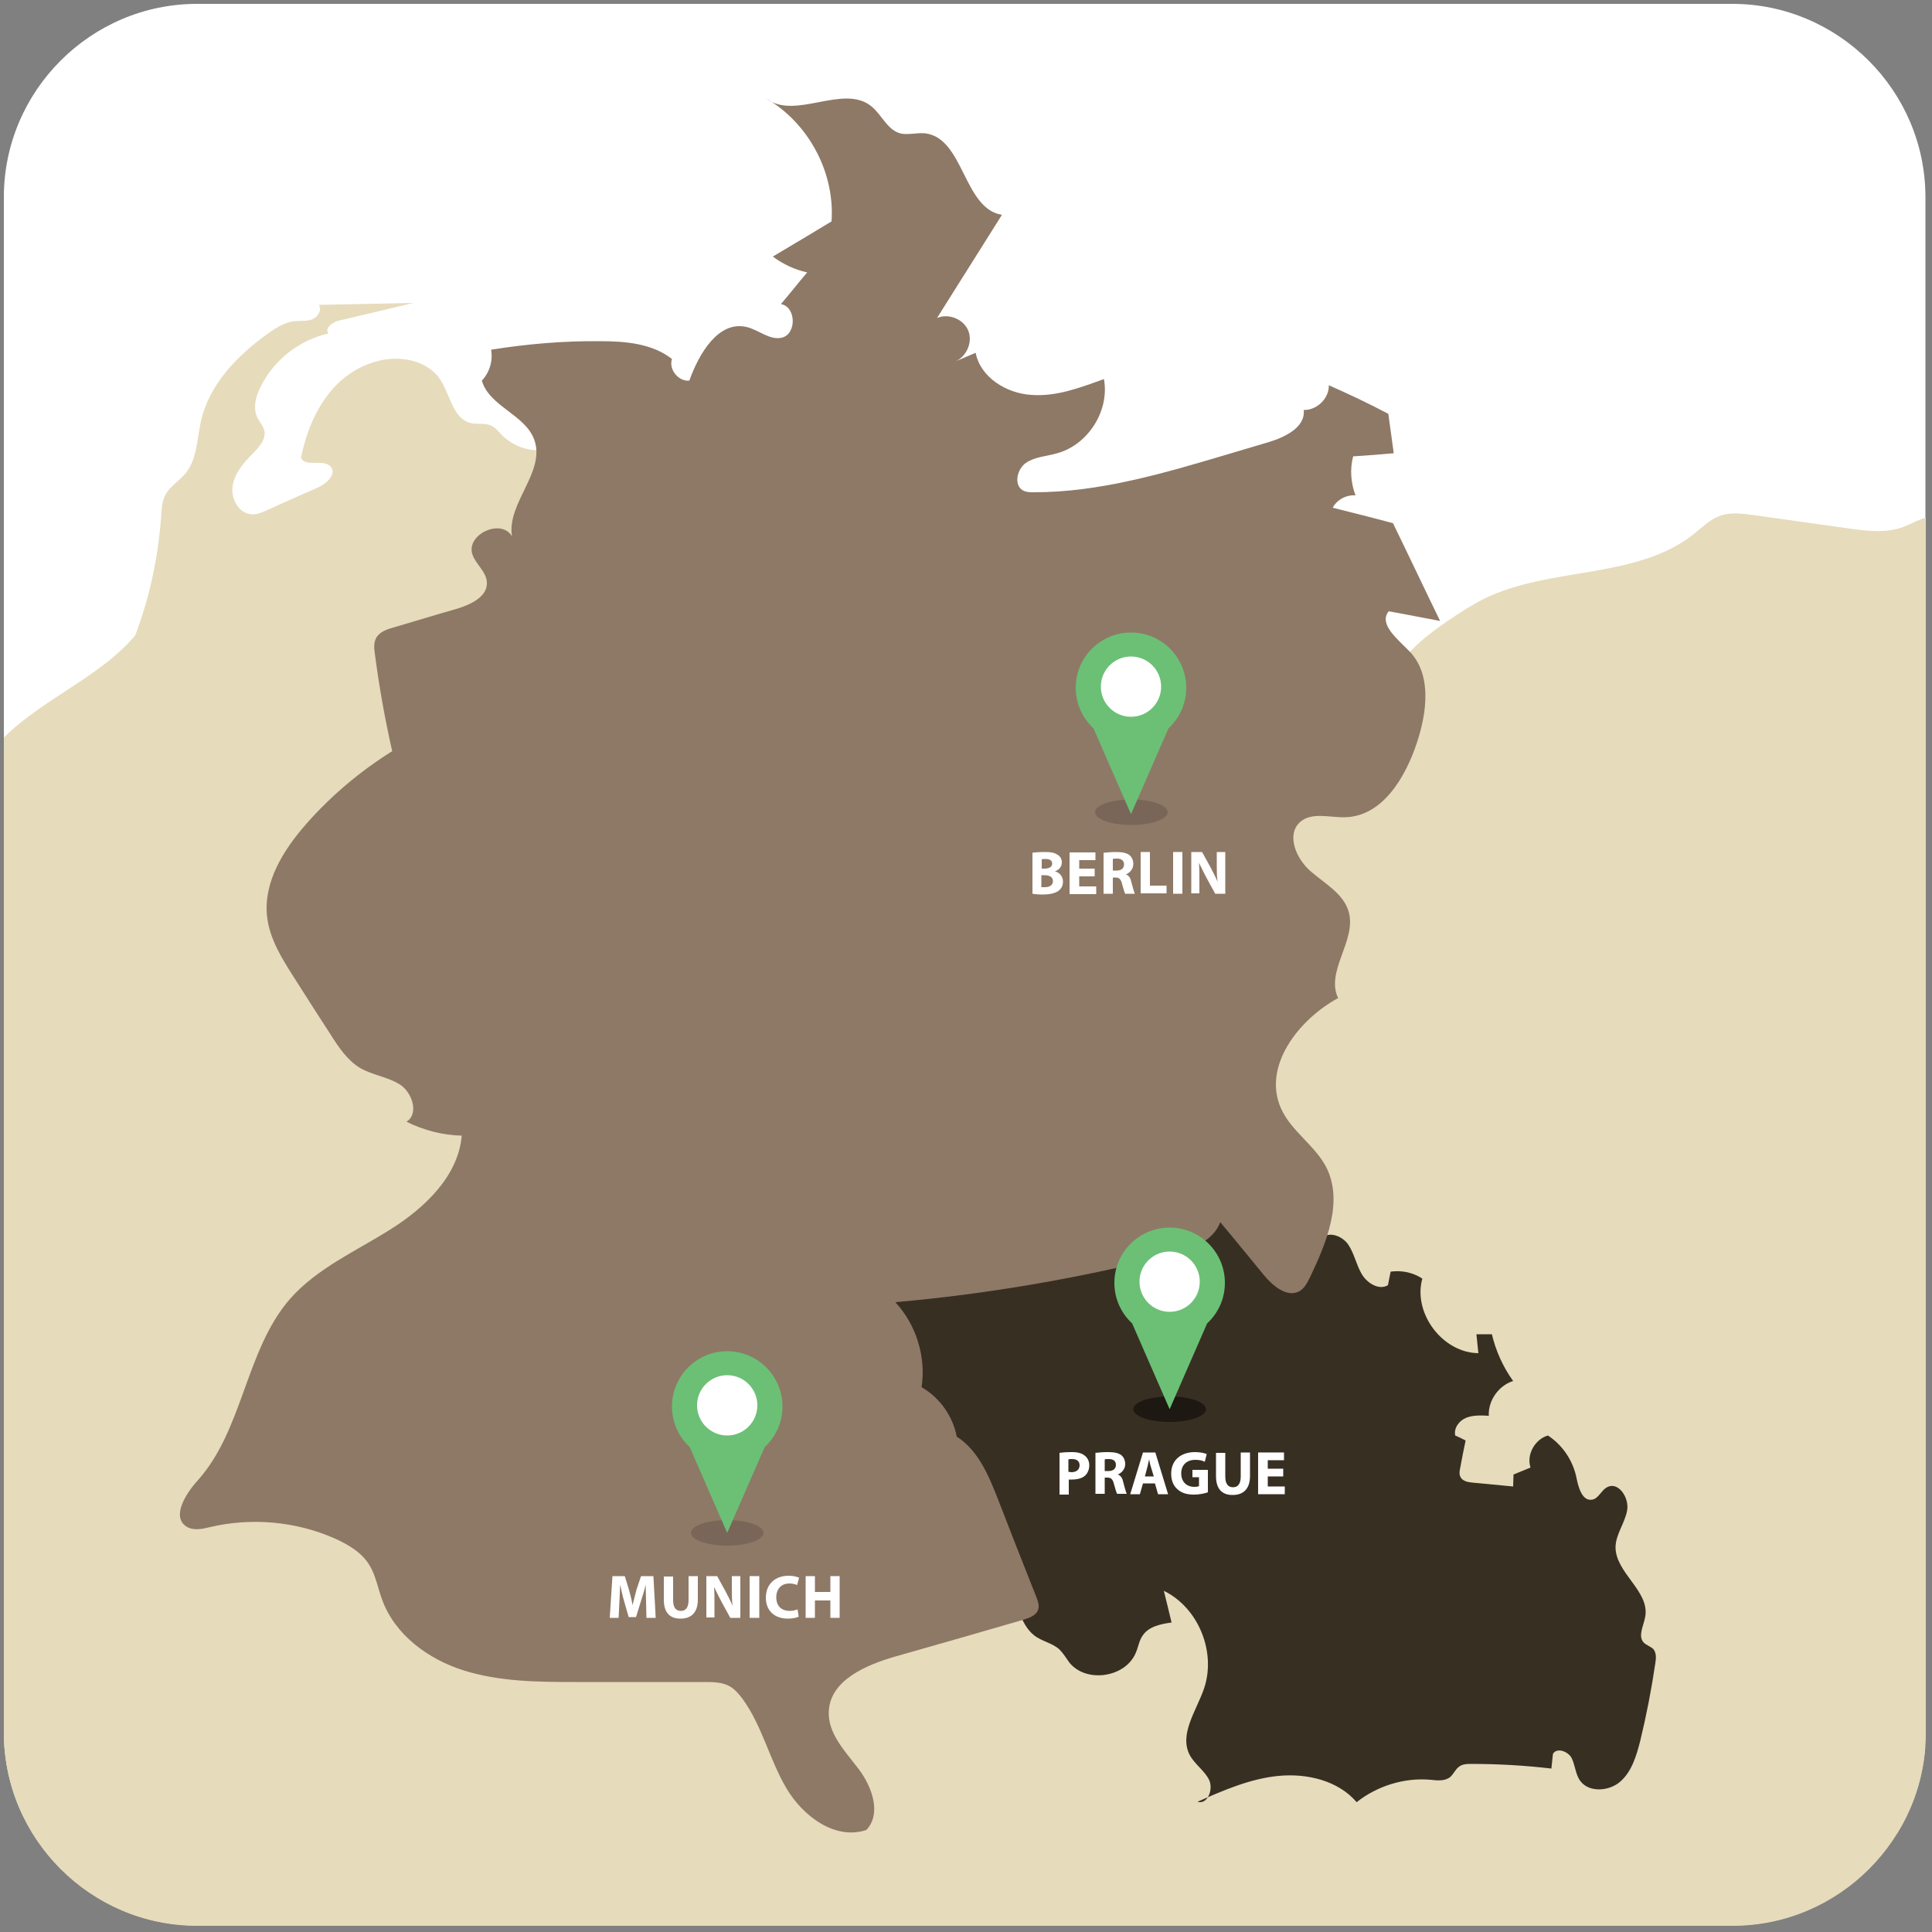 <?xml version="1.0" encoding="utf-8"?>
<!-- Generator: Adobe Illustrator 18.1.1, SVG Export Plug-In . SVG Version: 6.00 Build 0)  -->
<!DOCTYPE svg PUBLIC "-//W3C//DTD SVG 1.1//EN" "http://www.w3.org/Graphics/SVG/1.1/DTD/svg11.dtd">
<svg version="1.1" id="Layer_1" xmlns="http://www.w3.org/2000/svg" xmlns:xlink="http://www.w3.org/1999/xlink" x="0px" y="0px"
	 viewBox="0 0 500 500" enable-background="new 0 0 500 500" xml:space="preserve">
<rect x="0" y="0" width="500" height="500" fill="#808080" stroke="none"/>
<g>
	<path fill="#FFFFFF" d="M51,1h397.3c27.5,0,50,22.5,50,50v397.3c0,27.5-22.5,50-50,50H51c-27.5,0-50-22.5-50-50V51
		C1,23.5,23.5,1,51,1z"/>
	<g>
		<defs>
			<path id="SVGID_5_" d="M448.4,498.4H51c-27.5,0-50-22.5-50-50V51C1,23.5,23.5,1,51,1h397.4c27.5,0,50,22.5,50,50v397.4
				C498.4,475.9,475.9,498.4,448.4,498.4z"/>
		</defs>
		<clipPath id="SVGID_2_">
			<use xlink:href="#SVGID_5_"  overflow="visible"/>
		</clipPath>
		<path clip-path="url(#SVGID_2_)" fill="#D7D0B5" d="M220.2,469.4c-0.7-6.2-4.6-11.4-7.7-16.9c-3.1-5.4-5.4-12.1-2.7-17.8
			c2.3-4.9,7.5-7.5,12.3-9.8c9.8-4.6,19.5-9.2,29.3-13.7c6.8-3.2,14.4-6.5,21.6-4.4c3.3,0.9,6.3,3,9.6,3.5c10.1,1.7,18.9-9.7,29-8
			c5.8,1,10.1,6.2,11.7,11.8c1.6,5.6,1.1,11.6,0.6,17.4c-1.1,11.7-2.6,24.3-10.7,32.7c-0.5,2.6-1,5.2-1.5,7.8
			c1.3-4.3,8.1-3.7,11.1-0.4c3,3.4,4,8.1,6.6,11.8c2.3,3.2,5.8,5.5,8.2,8.6c2.5,3.1,3.6,8,0.9,10.9c-2.5-0.1-5.2-0.1-7.4,1.2
			c-2.2,1.3-3.5,4.3-2.2,6.5c1.4,2.3,4.7,2.5,6.6,4.5c1.9,2,1.7,5.4,0.2,7.7s-4.1,3.7-6.7,4.8c-10.1,4.3-21.9,5-30.3,12
			c-3.7-3.2-10.4-1.7-12.3,2.9c-11.9-0.6-20.8-11.8-32.4-14.7c-0.5,1.4-1,2.9-1.5,4.3c-12-4-24.1-8.1-34.9-14.7
			c-5.3-3.3-10.2-7.1-15.4-10.6c-11.1-7.4-23.4-12.9-36.3-16c-4.4-1.1-9.2-2-12.6-5c-2-1.8-3.4-4.2-5.5-5.9s-5.7-2.1-7.2,0.1
			c-2.4-6.1-12.8-5.7-14.9-11.8c-0.4-1.2-0.4-2.6-1.2-3.7c-0.9-1.4-2.7-1.8-4.2-2.3c-10.6-3.1-19.6-11.1-23.9-21.2
			c-0.7-1.5-1.2-3.4-0.3-4.8c1.5-2.2,5.1-1.4,7.1-3.2c2.7-2.3,0.5-6.6,0.7-10.1c0.2-3.3,2.7-6.2,5.6-7.7c3-1.5,6.3-2,9.6-2.4
			c3.7,2.9,8.4,4.1,12.9,5.2c16.6,4,33.5,6.9,50.5,8.8c2,0.2,4.1,0.4,6,1.3c2.1,1,3.7,2.6,5.3,4.2c2.6,2.7,5.2,5.3,7.7,8"/>
		<path clip-path="url(#SVGID_2_)" fill="#E6DBBB" d="M503.8,462.5c-1.7-5-4.1-10.1-8.5-13.1c-4.4-3-10-3.3-15.3-3.7
			c-32.1-2.3-63.8-8.7-95.4-15.1c-15.3-3.1-31.2-6.4-44-15.4c-8.3-5.8-15-13.7-23.2-19.6c-28.6-20.7-69.9-14.2-99.6-33.3
			c-20-12.9-31.5-35.4-40.7-57.4c-10.4-24.8-19.2-50.2-26.3-76.1c-4.7-17.4-9.2-35.9-21.7-48.9c-22.1-23-58.7-19.8-90.5-20.6
			c-7.7,13.5-23.9,19.3-35.5,29.6c-15.3,13.7-21.8,34.5-26.9,54.4c-20.4,79.1-29.4,161.2-26.8,242.8c0.6,17.2,2.1,35.7,13.3,48.9
			c10.5,12.4,27.3,17.3,43.2,20.8c39.4,8.8,79.5,13.3,119.7,17.3c106.7,10.6,216.9,16.9,319.1-15.7c10.8-3.4,21.5-7.4,31-13.6
			C501.3,526.7,513.4,491.8,503.8,462.5z"/>
		<path clip-path="url(#SVGID_2_)" fill="#E6DBBB" d="M588.8,171.6c-13.8,1.8-27,7.9-37.4,17.1c-1,0.9-2,1.8-3.2,2.1
			c-1.5,0.4-3.1-0.1-4.6-0.7c-10.4-4.1-19.1-12.2-23.9-22.2c6.3-7.9,11.8-16.5,16.5-25.5c-3.7-2.5-7.4-5.1-11.1-7.6
			c-2,4.3-8.3,4.3-12.8,2.6c-4.5-1.7-9-4.6-13.7-3.5c-2,0.5-3.8,1.6-5.8,2.4c-4.7,1.8-9.9,1.1-14.8,0.4c-8.1-1.1-16.2-2.3-24.2-3.4
			c-2.9-0.4-6-0.8-8.7,0.2c-2.5,0.9-4.5,2.9-6.6,4.6c-15,12-37.3,8.4-54.5,16.9c-3,1.5-5.8,3.3-8.6,5.2
			c-7.9,5.3-16.4,12.1-16.6,21.6c-0.1,4,1.4,8.1,0.4,12c-1.9,7.2-10.8,9.4-18.1,10.5c-7.3,1.1-16.2,3.8-17.6,11
			c-2,9.9,11.4,15.8,14.5,25.4c1.3,4.1,0.6,8.7-0.9,12.8c-2.5,6.8-7,12.8-12.8,17c-1.9,1.4-4.2,2.9-4.6,5.3c-0.2,1.5,0.4,2.9,1,4.2
			c3.4,7.9,6.7,15.8,10.1,23.7c4.4,10.3,8.9,20.8,16.1,29.5c6.6,8,15.2,14.1,24.6,18.5c2.6,1.2,5.7,2.9,5.8,5.9
			c0.1,2.3-1.8,4.1-3.2,5.9c-4.7,5.9-5.4,14.8-1.5,21.4c3.8,6.5,11.9,10.3,19.4,9c5.3-0.9,11.9-3.6,15.2,0.7
			c1.1,1.4,1.4,3.3,1.8,5.1c2.2,11.3,7.9,21.8,16.1,29.8c-5.3,3.6-5.5,12.5-0.5,16.4c-1.8,0.9-3.7,1.8-5.5,2.8
			c6.6,6,13.2,12,19.8,17.9c2.5,2.2,5,4.4,8,5.7c3.4,1.4,7.3,1.5,11,1.6c44.9,0.7,90.1,1.4,134.5-5.3c4.7-0.7,9.8-1.7,12.8-5.4
			c3.2-3.9,3-9.4,2.8-14.4c-0.5-11-0.4-22.1,0.1-33.1c1.2-22.4,4.5-44.6,6.2-66.9c4.2-56.5-2.7-113.8-20-167.8"/>
		<path clip-path="url(#SVGID_2_)" fill="#E6DBBB" d="M67.2,178.4c1.9,2.7,3.5,5.7,4.6,8.8c-2.1,1.6-4.1,3.1-6.2,4.7
			c4,2.9,6.3,8.1,5.7,13.1c-0.2,1.5-0.6,3-0.3,4.5c0.7,3.3,4.4,4.8,7.6,5.8c1,0.3,2.1,0.6,3.1,0.4c1-0.2,1.9-0.9,2.7-1.6
			c9.4-8,18.8-16,28.1-24c-1.9-4-3.8-7.9-5.7-11.9c-0.6-1.3-1.3-2.7-1.1-4.2c0.1-1.5,1.1-2.9,2.3-3.9c4.2-3.9,10.2-4.9,15.4-7.2
			s10.2-7.5,8.8-13c-0.3-1.2-0.9-2.3-0.9-3.5c0-2.3,2.1-3.9,3.8-5.4c6.6-6,8.6-16.4,4.8-24.5c-3.7,0.2-7.4-1.3-10-3.9
			c-0.9-0.9-1.7-2-2.9-2.5c-1.6-0.7-3.4-0.2-5.1-0.6c-4.9-1.1-5.4-7.9-8.4-11.9c-1.6-2-3.9-3.4-6.3-4.1c-6.9-2-14.6,0.7-19.8,5.8
			s-8,12-9.5,19.1c0.9,2.7,5.9,0.2,7.7,2.4c1.6,1.9-1.1,4.4-3.4,5.4c-4.3,1.9-8.7,3.8-13,5.8c-1.3,0.6-2.7,1.2-4.1,1.1
			c-3.3-0.2-5.4-4-4.9-7.3c0.5-3.3,2.8-6,5.1-8.3c1.7-1.7,3.6-3.8,3.1-6.1c-0.3-1.2-1.2-2.2-1.8-3.3c-1.2-2.6-0.4-5.6,0.9-8.1
			C70.9,93.1,77.5,88,85,86.3c-1.1-1.3,1-2.9,2.6-3.3c6.5-1.5,13-3.1,19.4-4.6c-8.2,0.2-16.3,0.3-24.5,0.5c0.9,1.3-0.2,3.1-1.6,3.7
			c-1.4,0.6-3.1,0.4-4.6,0.5c-2.7,0.3-5,1.8-7.2,3.4c-7.8,5.6-15,13.1-17.1,22.5c-1,4.6-1,9.8-3.9,13.4c-1.6,2-4.1,3.4-5.3,5.7
			c-0.9,1.7-1,3.7-1.1,5.7c-0.9,12.1-3.7,24-8.5,35.1c3.3-2.5,7.3-4.3,11.4-3.9s8,3.6,8.4,7.7c0.1,1.7-0.3,3.4,0.2,5
			c0.7,2.7,3.8,4.2,6.6,4C62.5,181.6,65,180.1,67.2,178.4z"/>
		<path clip-path="url(#SVGID_2_)" fill="#382F23" d="M235.2,330.9c3.9,2.2,8.7,1.9,13.1,1.4c16.8-1.9,33.5-4.8,49.9-8.6
			c4.4-1,8.9-2.2,12.6-4.8c1.5-1.1,2.9-2.4,4.7-2.8c3.8-0.8,6.9,2.8,9.1,5.9c2,3,4.1,6,6.1,9c0.6,0.9,1.4,1.9,2.5,1.8
			c0.9-0.1,1.5-0.9,1.9-1.6c2.3-3.6,4.6-7.1,6.9-10.7c1.9-2,5.5-0.6,7,1.7s2,5.1,3.4,7.5c1.4,2.4,4.5,4.3,6.8,2.9
			c0.2-1.2,0.5-2.4,0.7-3.5c2.8-0.4,5.8,0.2,8.2,1.8c-2.5,8.9,5.2,19.2,14.5,19.3c-0.2-1.6-0.3-3.2-0.5-4.9c1.3,0,2.7,0,4,0
			c1,4.3,2.9,8.5,5.5,12.1c-3.8,1.2-6.5,5.1-6.3,9c-2-0.1-4-0.2-5.8,0.5c-1.8,0.7-3.3,2.6-2.9,4.6c0.9,0.4,1.8,0.8,2.7,1.3
			c-0.5,2.4-1,4.8-1.4,7.1c-0.2,0.8-0.3,1.7,0.1,2.4c0.5,1,1.9,1.3,3.1,1.4c3.5,0.3,7,0.7,10.5,1c0-1,0.1-2.1,0.1-3.1
			c1.5-0.6,2.9-1.2,4.4-1.8c-1.1-3.3,1.1-7.3,4.5-8.3c3.8,2.5,6.5,6.5,7.4,11c0.5,2.5,1.5,6.1,4.1,5.6c1.6-0.3,2.3-2.4,3.8-3.2
			c2.9-1.6,5.8,2.7,5.2,6s-2.9,6.1-3,9.4c-0.1,6.7,8.8,11.4,7.7,18c-0.4,2.4-2,5.1-0.4,6.8c0.7,0.7,1.8,1,2.5,1.7
			c0.8,1,0.7,2.4,0.5,3.6c-1,6.8-2.3,13.5-3.9,20.1c-1,3.9-2.2,8-5.2,10.6s-8.5,2.9-10.6-0.6c-1-1.7-1.1-3.8-2-5.6
			c-1-1.7-3.8-2.7-4.8-1c-0.1,1.3-0.3,2.5-0.4,3.8c-6.8-0.8-13.7-1.2-20.6-1.2c-1.2,0-2.5,0-3.4,0.8c-0.9,0.7-1.3,1.8-2.2,2.6
			c-1.4,1.1-3.3,0.9-5.1,0.7c-6.8-0.6-13.8,1.6-19.1,5.8c-4.8-5.6-12.8-7.5-20.2-6.8c-7.3,0.7-14.2,3.7-21,6.7
			c2.6,0.8,4.2-3.2,3-5.7c-1.2-2.4-3.7-4-5-6.4c-2.8-5.4,1.7-11.4,3.7-17.2c3.2-9.4-1.4-20.9-10.4-25.3c0.7,2.7,1.3,5.4,2,8.2
			c-2.8,0.4-5.9,1-7.5,3.4c-0.9,1.3-1.1,2.9-1.7,4.3c-2.6,6.6-13,8.1-17.3,2.6c-0.8-1.1-1.5-2.3-2.5-3.3c-1.8-1.7-4.6-2.1-6.6-3.7
			c-1.9-1.5-3-3.8-3.9-6.1c-4-9.5-8-19-12-28.4c-4.4-10.5-9-21.2-16.4-29.9c-0.8-1-1.7-2.1-1.5-3.4c0.1-0.8,0.7-1.4,1-2.1
			c1.4-3.3-2.4-6.3-4.6-9.2c-1.7-2.3-2.6-5.4-1.7-8.2C229.6,333,232.3,330.8,235.2,330.9z"/>
		<path clip-path="url(#SVGID_2_)" fill="#8E7966" d="M239.4,34.5c10.1,1.2,9.9,19.5,19.9,21.1c-5.6,8.9-11.2,17.8-16.8,26.7
			c3-1.3,6.9,0.3,8.1,3.3c1.2,3-0.5,6.8-3.5,8c1.8-0.8,3.6-1.5,5.4-2.3c1.2,6.3,7.9,10.5,14.4,10.9c6.5,0.5,12.7-1.9,18.8-4.1
			c1.5,8.2-4.1,17-12.1,19.2c-2.7,0.8-5.8,0.9-8.1,2.5c-2.3,1.6-3.2,5.7-0.8,7.1c0.9,0.5,1.9,0.5,2.9,0.5c17,0,33.5-4.9,49.7-9.7
			c3.7-1.1,7.4-2.2,11.1-3.3c4.3-1.3,9.5-3.9,9-8.3c3.4,0.1,6.6-3,6.5-6.4c5.2,2.3,10.3,4.7,15.4,7.4c0.5,3.4,0.9,6.8,1.4,10.2
			c-3.5,0.3-7,0.6-10.5,0.8c-0.9,3.3-0.6,6.9,0.6,10.1c-2.3-0.2-4.8,1.1-5.9,3.2c5.2,1.3,10.4,2.6,15.6,4
			c4.1,8.4,8.1,16.9,12.2,25.3c-4.4-0.8-8.8-1.7-13.3-2.5c-2.7,3.3,2.3,7.2,5.3,10.3c5.9,6,4.6,15.8,2,23.7c-3,9.1-9,19.1-18.6,19.3
			c-4,0.1-8.6-1.4-11.6,1.2c-3.7,3.3-1.1,9.5,2.7,12.8c3.7,3.2,8.7,5.9,9.9,10.7c1.9,7.3-6.1,15.2-2.8,22.1
			c-10.3,5.6-19.6,17.7-14.8,28.5c2.6,5.9,8.7,9.5,11.7,15.2c4.5,8.8,0.2,19.4-4.1,28.4c-0.7,1.4-1.4,2.9-2.7,3.7
			c-3.2,1.9-7-1.3-9.3-4.1c-3.8-4.6-7.5-9.2-11.3-13.7c-1.9,5.1-7.9,7.2-13.2,8.6c-23.3,5.9-47,10-70.9,12.1c5.4,5.8,8,14.1,6.8,22
			c4.7,2.7,8.1,7.5,9.1,12.8c5.5,3.5,8.2,9.9,10.6,16c3.3,8.5,6.6,17,10,25.5c0.4,1,0.8,2.2,0.5,3.2c-0.5,1.6-2.3,2.2-3.9,2.7
			c-11,3.2-22.1,6.4-33.1,9.5c-7.6,2.2-16.7,6.1-17.2,14c-0.4,5.8,4.2,10.5,7.7,15.1c3.5,4.6,6,11.6,2,15.8
			c-8.1,2.7-16.5-3.6-20.8-11s-6.2-16-11.2-22.9c-0.9-1.2-1.9-2.4-3.2-3.2c-2-1.2-4.5-1.2-6.9-1.2c-11.1,0-22.3,0-33.4,0
			c-9.6,0-19.5-0.1-28.7-3s-17.8-9.2-21.1-18.3c-1.1-2.9-1.6-6.1-3.2-8.8c-2-3.4-5.6-5.5-9.2-7.1c-10-4.4-21.5-5.4-32.1-2.9
			c-2,0.5-4.3,1-6.1-0.1c-4-2.5-0.3-8.5,2.9-12c11.8-13.2,12.3-33.7,23.9-47c7-7.9,17-12.3,25.9-17.9s17.6-13.8,18.5-24.3
			c-4.9-0.1-9.9-1.4-14.3-3.6c3.2-2,1.6-7.3-1.5-9.5c-3.2-2.1-7.2-2.5-10.5-4.4c-3.3-2-5.5-5.3-7.6-8.6c-3.1-4.8-6.2-9.6-9.3-14.5
			c-3.2-5-6.6-10.3-7.2-16.3c-0.9-8.8,4.3-17.1,10.1-23.7c6.5-7.4,14-13.7,22.3-18.9c-1.9-8.4-3.4-16.8-4.5-25.3
			c-0.2-1.3-0.3-2.7,0.3-3.9c0.8-1.6,2.7-2.3,4.5-2.8c5.5-1.6,11-3.3,16.6-4.9c3.6-1.1,7.9-3.2,7.6-6.9c-0.2-2.7-2.8-4.5-3.7-7
			c-1.9-5.2,7.4-9.6,10.2-4.8c-1.4-8.6,8.7-16.6,5.8-24.9c-2.3-6.6-11.7-8.7-13.6-15.4c2-2.1,2.9-5.1,2.4-8
			c9.4-1.5,18.8-2.3,28.3-2.2c6.5,0,13.4,0.6,18.5,4.6c-0.9,2.7,1.7,5.9,4.5,5.6c2.5-7,7.5-15.5,14.7-13.9c3.2,0.7,6,3.5,9.2,2.8
			c3.9-0.9,3.8-8-0.2-8.7c2.3-2.7,4.5-5.5,6.8-8.2c-3.2-0.7-6.2-2.1-8.9-4.1c5.1-3,10.2-6.1,15.2-9.1c0.9-12.6-5.9-25.4-16.9-31.8
			c7.5,5.7,19.9-3.9,27.2,2c2.6,2.1,4,5.8,7.1,6.9C234.5,35.1,237,34.3,239.4,34.5z"/>
	</g>
</g>
<ellipse fill="#7A6658" cx="292.8" cy="210.2" rx="9.4" ry="3.3"/>
<ellipse fill="#7A6658" cx="188.2" cy="396.7" rx="9.4" ry="3.3"/>
<ellipse fill="#1D1812" cx="302.7" cy="364.7" rx="9.4" ry="3.3"/>
<g>
	<path fill="#6BC075" d="M307,178c0-7.9-6.4-14.3-14.3-14.3s-14.3,6.4-14.3,14.3c0,4.2,1.8,7.9,4.6,10.5l9.7,22.2l9.7-22.2
		C305.2,185.9,307,182.2,307,178z"/>
	<circle fill="#FFFFFF" cx="292.7" cy="177.7" r="7.8"/>
</g>
<g>
	<path fill="#6BC075" d="M202.5,364c0-7.9-6.4-14.3-14.3-14.3s-14.3,6.4-14.3,14.3c0,4.2,1.8,7.9,4.6,10.5l9.7,22.2l9.7-22.2
		C200.7,371.9,202.5,368.2,202.5,364z"/>
	<circle fill="#FFFFFF" cx="188.2" cy="363.7" r="7.8"/>
</g>
<g>
	<path fill="#6BC075" d="M317,332c0-7.9-6.4-14.3-14.3-14.3s-14.3,6.4-14.3,14.3c0,4.2,1.8,7.9,4.6,10.5l9.7,22.2l9.7-22.2
		C315.2,339.9,317,336.2,317,332z"/>
	<circle fill="#FFFFFF" cx="302.7" cy="331.7" r="7.8"/>
</g>
<g>
	<path fill="#FFFFFF" d="M167.2,414.5c0-1.3-0.1-2.9-0.1-4.4h0c-0.3,1.4-0.8,2.9-1.2,4.2l-1.3,4.2h-1.9l-1.2-4.2
		c-0.4-1.3-0.7-2.8-1-4.2h0c-0.1,1.5-0.1,3.1-0.2,4.5l-0.2,4.1h-2.3l0.7-10.8h3.2l1.1,3.6c0.3,1.2,0.7,2.6,0.9,3.9h0
		c0.3-1.2,0.7-2.7,1-3.9l1.2-3.6h3.2l0.6,10.8h-2.4L167.2,414.5z"/>
	<path fill="#FFFFFF" d="M174.2,407.9v6.2c0,1.9,0.7,2.8,2,2.8c1.3,0,2-0.9,2-2.8v-6.2h2.4v6.1c0,3.3-1.7,4.9-4.5,4.9
		c-2.7,0-4.3-1.5-4.3-4.9v-6H174.2z"/>
	<path fill="#FFFFFF" d="M182.8,418.7v-10.8h2.8l2.2,4c0.6,1.1,1.3,2.5,1.8,3.7h0c-0.2-1.4-0.2-2.9-0.2-4.5v-3.2h2.2v10.8h-2.6
		l-2.3-4.2c-0.6-1.2-1.3-2.5-1.9-3.8l0,0c0.1,1.4,0.1,2.9,0.1,4.7v3.2H182.8z"/>
	<path fill="#FFFFFF" d="M196.5,407.9v10.8H194v-10.8H196.5z"/>
	<path fill="#FFFFFF" d="M206.7,418.4c-0.4,0.2-1.5,0.5-2.8,0.5c-3.7,0-5.7-2.3-5.7-5.4c0-3.7,2.6-5.7,5.9-5.7
		c1.3,0,2.2,0.3,2.7,0.5l-0.5,1.9c-0.5-0.2-1.2-0.4-2-0.4c-1.9,0-3.4,1.2-3.4,3.6c0,2.2,1.3,3.5,3.5,3.5c0.7,0,1.6-0.2,2-0.4
		L206.7,418.4z"/>
	<path fill="#FFFFFF" d="M210.9,407.9v4.1h4v-4.1h2.4v10.8h-2.4v-4.5h-4v4.5h-2.4v-10.8H210.9z"/>
</g>
<g>
	<path fill="#FFFFFF" d="M274.1,376c0.8-0.1,1.8-0.2,3.3-0.2c1.5,0,2.6,0.3,3.3,0.9c0.7,0.5,1.2,1.4,1.2,2.5c0,1.1-0.4,2-1,2.6
		c-0.8,0.8-2.1,1.1-3.5,1.1c-0.3,0-0.6,0-0.8,0v3.9h-2.4V376z M276.5,380.9c0.2,0,0.5,0.1,0.8,0.1c1.3,0,2.1-0.7,2.1-1.8
		c0-1-0.7-1.6-1.9-1.6c-0.5,0-0.8,0-1,0.1V380.9z"/>
	<path fill="#FFFFFF" d="M283.5,376c0.8-0.1,2-0.2,3.2-0.2c1.6,0,2.7,0.2,3.5,0.8c0.6,0.5,1,1.3,1,2.3c0,1.4-1,2.3-1.9,2.7v0
		c0.8,0.3,1.2,1,1.4,2c0.3,1.2,0.7,2.6,0.9,3h-2.5c-0.2-0.3-0.4-1.2-0.8-2.5c-0.3-1.3-0.8-1.7-1.7-1.7h-0.7v4.2h-2.4V376z
		 M285.9,380.7h1c1.2,0,1.9-0.6,1.9-1.6c0-1-0.7-1.5-1.8-1.5c-0.6,0-0.9,0-1.1,0.1V380.7z"/>
	<path fill="#FFFFFF" d="M295.8,383.9l-0.8,2.8h-2.5l3.3-10.8h3.2l3.3,10.8h-2.6l-0.8-2.8H295.8z M298.6,382.1l-0.7-2.3
		c-0.2-0.6-0.4-1.4-0.5-2.1h0c-0.2,0.6-0.3,1.5-0.5,2.1l-0.6,2.3H298.6z"/>
	<path fill="#FFFFFF" d="M312.6,386.2c-0.8,0.3-2.2,0.6-3.6,0.6c-2,0-3.4-0.5-4.4-1.5c-1-0.9-1.5-2.3-1.5-3.9c0-3.6,2.6-5.6,6.2-5.6
		c1.4,0,2.5,0.3,3,0.5l-0.5,2c-0.6-0.3-1.3-0.5-2.5-0.5c-2,0-3.6,1.2-3.6,3.5c0,2.2,1.4,3.5,3.4,3.5c0.6,0,1-0.1,1.2-0.2v-2.3h-1.7
		v-1.9h4V386.2z"/>
	<path fill="#FFFFFF" d="M317.1,375.9v6.2c0,1.9,0.7,2.8,2,2.8c1.3,0,2-0.9,2-2.8v-6.2h2.4v6.1c0,3.3-1.7,4.9-4.5,4.9
		c-2.7,0-4.3-1.5-4.3-4.9v-6H317.1z"/>
	<path fill="#FFFFFF" d="M332.1,382.1h-4v2.6h4.4v2h-6.9v-10.8h6.7v2h-4.2v2.2h4V382.1z"/>
</g>
<g>
	<path fill="#FFFFFF" d="M267.1,220.7c0.6-0.1,1.9-0.2,3.2-0.2c1.5,0,2.4,0.1,3.2,0.6c0.8,0.4,1.3,1.1,1.3,2.1c0,1-0.6,1.9-1.8,2.3
		v0c1.2,0.3,2.1,1.3,2.1,2.7c0,1-0.4,1.7-1.1,2.3c-0.8,0.6-2.1,1-4.2,1c-1.2,0-2.1-0.1-2.6-0.2V220.7z M269.5,224.8h0.8
		c1.3,0,2-0.5,2-1.3c0-0.8-0.6-1.2-1.7-1.2c-0.5,0-0.8,0-1,0.1V224.8z M269.5,229.6c0.2,0,0.5,0,0.9,0c1.1,0,2.1-0.4,2.1-1.6
		c0-1.1-1-1.5-2.2-1.5h-0.8V229.6z"/>
	<path fill="#FFFFFF" d="M283.3,226.8h-4v2.6h4.4v2h-6.9v-10.8h6.7v2h-4.2v2.2h4V226.8z"/>
	<path fill="#FFFFFF" d="M285.6,220.7c0.8-0.1,2-0.2,3.2-0.2c1.6,0,2.7,0.2,3.5,0.8c0.6,0.5,1,1.3,1,2.3c0,1.4-1,2.3-1.9,2.7v0
		c0.8,0.3,1.2,1,1.4,2c0.3,1.2,0.7,2.6,0.9,3h-2.5c-0.2-0.3-0.4-1.2-0.8-2.5c-0.3-1.3-0.8-1.7-1.7-1.7H288v4.2h-2.4V220.7z
		 M288,225.3h1c1.2,0,1.9-0.6,1.9-1.6c0-1-0.7-1.5-1.8-1.5c-0.6,0-0.9,0-1.1,0.1V225.3z"/>
	<path fill="#FFFFFF" d="M295.2,220.5h2.4v8.7h4.3v2h-6.7V220.5z"/>
	<path fill="#FFFFFF" d="M306,220.5v10.8h-2.4v-10.8H306z"/>
	<path fill="#FFFFFF" d="M308.3,231.3v-10.8h2.8l2.2,4c0.6,1.1,1.3,2.5,1.8,3.7h0c-0.2-1.4-0.2-2.9-0.2-4.5v-3.2h2.2v10.8h-2.6
		l-2.3-4.2c-0.6-1.2-1.3-2.5-1.9-3.8l0,0c0.1,1.4,0.1,2.9,0.1,4.7v3.2H308.3z"/>
</g>
</svg>
